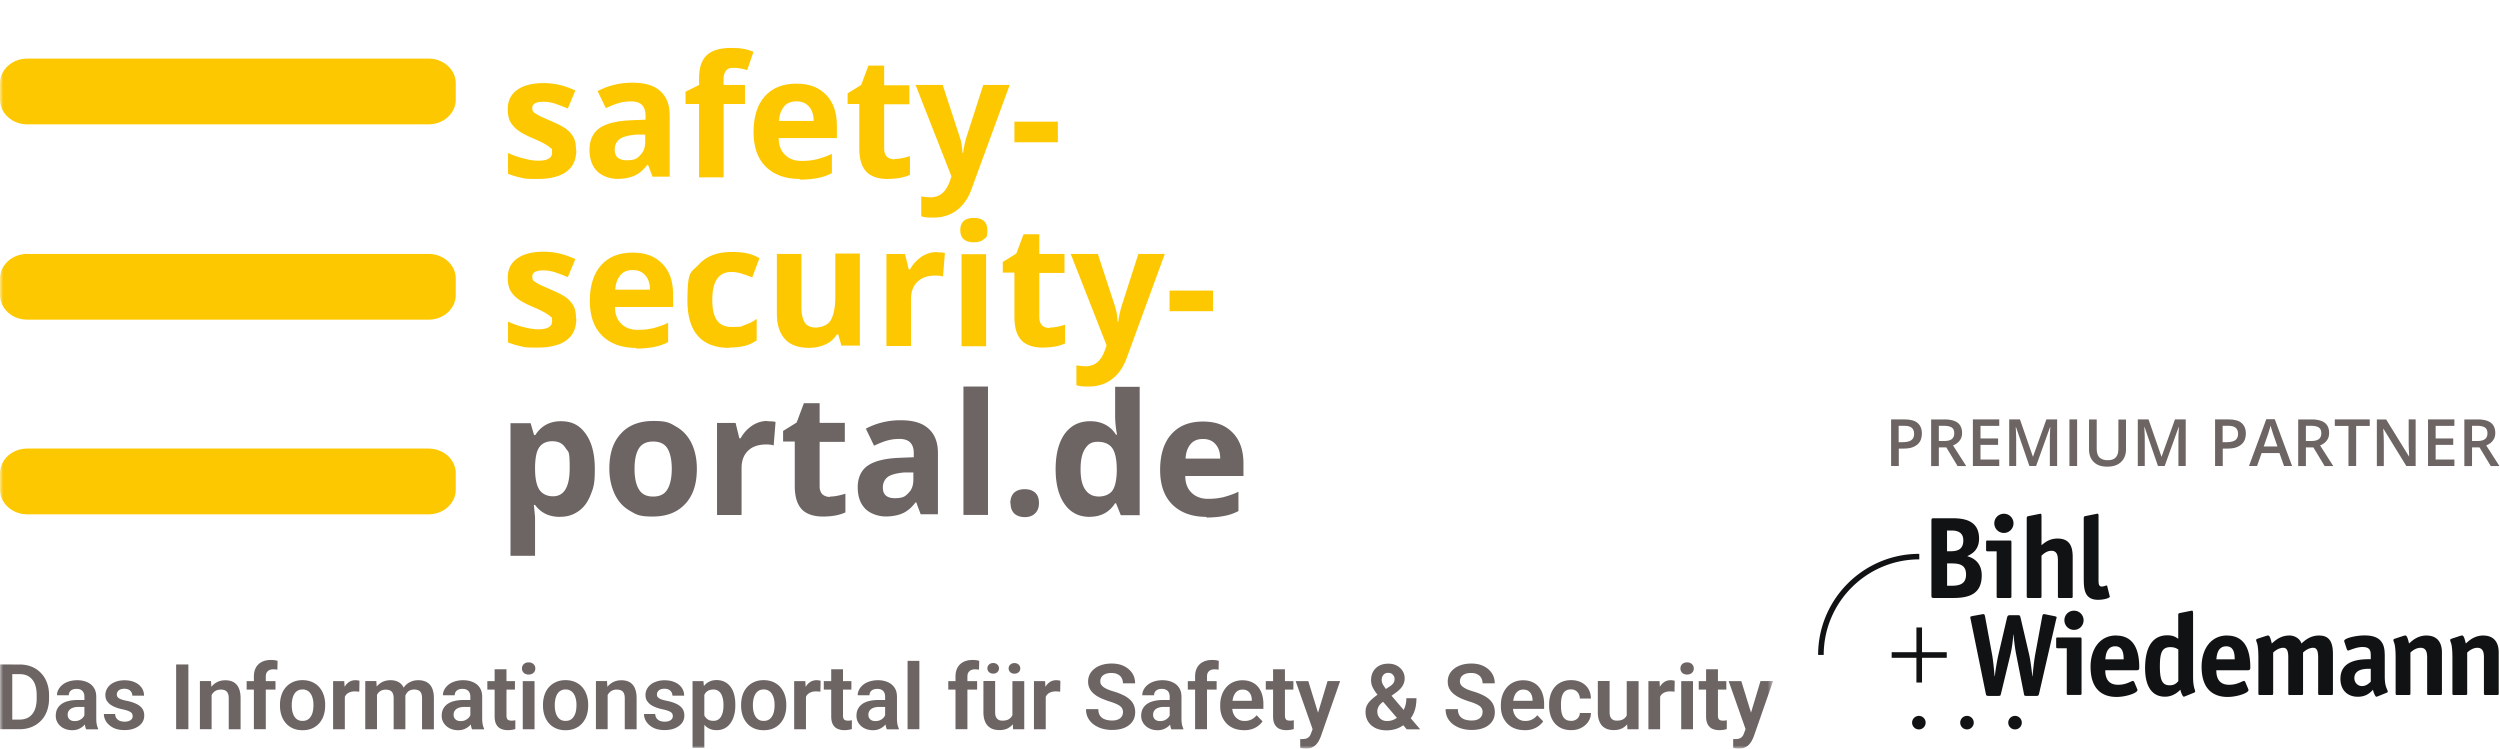 <svg xmlns="http://www.w3.org/2000/svg" width="384" height="115" fill="none"><g clip-path="url(#a)"><path fill="#111213" d="M324.075 91.65c0-.05-.02-.05-.04-.14l-.36-1.47c-.02-.07-.07-.11-.14-.11-.11 0-.34.16-.7.16-.5 0-.5-.5-.5-1.07v-9.74c0-.3-.04-.38-.18-.38-.04 0-.2.05-.25.05l-1.5.3c-.21.05-.34.05-.34.32v9.11c0 1.64 0 3.45 2.2 3.45.86 0 1.8-.25 1.8-.5m-18.76-6.95h1.38v6.92c0 .2.04.25.25.25h1.77c.21 0 .25-.05.25-.25v-8.33c0-.2-.04-.25-.25-.25h-3.39c-.21 0-.25.05-.25.25v1.16c0 .2.04.25.25.25m-.92 3.7c0-2.06-1.39-2.72-2.23-2.95.68-.34 1.82-.91 1.82-2.7 0-2.88-2.43-3.13-4.16-3.13h-2.79c-.3 0-.37.05-.37.38v11.49c0 .3.07.38.37.38h2.93c2.3 0 4.43-.48 4.43-3.47Zm-5.33-6.89h.75c.98 0 1.75.38 1.75 1.5 0 1.41-.89 1.68-1.95 1.68h-.55v-3.18Zm.65 8.48h-.64v-3.43h.68c1.2 0 2.23.2 2.23 1.7s-1.04 1.73-2.27 1.73Zm11.84 1.88h1.77c.21 0 .25-.05.25-.25v-6.25c.23-.21.77-.75 1.52-.75.91 0 1 .82 1 1.5v5.5c0 .2.04.25.25.25h1.77c.21 0 .25-.05.25-.25v-6.06c0-1.55-.43-2.82-2.32-2.82-1.27 0-1.98.63-2.47 1.02v-4.45c0-.3-.04-.38-.18-.38-.04 0-.2.05-.25.05l-1.5.3c-.21.05-.34.05-.34.32v12.01c0 .2.04.25.25.25m-3.75-9.98c.8 0 1.47-.66 1.47-1.48s-.66-1.47-1.47-1.47c-.81 0-1.48.64-1.48 1.47s.66 1.48 1.48 1.48Zm8.1 12.96c0-.11-.2-.14-.34-.18l-1.34-.27a.963.963 0 0 0-.27-.04c-.09 0-.2 0-.27.36l-1.07 5.79c-.18.98-.34 2.47-.41 3.38h-.04c-.11-1.02-.29-2.47-.5-3.38l-1.27-5.45c-.09-.38-.11-.54-.39-.54h-1.22c-.43 0-.45.16-.54.54l-1.27 5.45c-.21.91-.46 2.36-.57 3.38h-.04c-.07-.91-.21-2.39-.39-3.38l-1.07-5.79c-.07-.36-.18-.36-.27-.36-.11 0-.2.02-.27.04l-1.39.25c-.14.04-.34.07-.34.18 0 .11.05.27.07.39l2.32 11.38c.05.25.12.32.39.32h1.54c.32 0 .32-.05.39-.32l1.45-6c.2-.82.36-1.89.45-3.09h.04c.09 1.18.25 2.29.41 3.09l1.18 6c.05.27.07.32.39.32h1.54c.27 0 .32-.07.39-.32l2.61-11.36c.04-.13.09-.3.09-.39m3.57 3.09h-3.39c-.21 0-.25.05-.25.25v1.16c0 .2.04.25.25.25h1.38v6.92c0 .2.04.25.25.25h1.77c.21 0 .25-.05.25-.25v-8.33c0-.2-.04-.25-.25-.25m22.6-.3c-2.39 0-3.91 1.97-3.91 4.81 0 3.29 1.64 4.63 4 4.63 1.41 0 3.2-.59 3.2-1.05 0-.07-.02-.14-.05-.2l-.45-1.07c-.04-.07-.11-.14-.2-.14-.25 0-.98.59-2.27.59-1.68 0-1.97-1.23-1.97-2.23h4.81c.34 0 .41-.11.41-.45 0-2.16-.54-4.88-3.57-4.88m-1.64 3.65c.05-.5.13-2 1.52-2 1.23 0 1.29 1.27 1.29 2h-2.81Zm-3.59-7.1c0-.3-.04-.38-.18-.38-.04 0-.2.05-.25.05l-1.5.3c-.21.05-.34.05-.34.32v3.66c-.29-.2-.7-.54-1.66-.54-2.22 0-3.43 1.7-3.43 5.07 0 2.72 1.02 4.36 3.06 4.36 1.29 0 2.07-.8 2.36-1.07.09.45.36 1.07.52 1.07.07 0 .16-.05.23-.07l1.36-.55c.09-.04.16-.09.16-.16 0-.36-.32-.59-.32-2.32v-9.76l-.01.02Zm-2.27 10.46c-.21.23-.52.63-1.32.63-1.16 0-1.5-.86-1.5-2.88s.27-2.98 1.61-2.98c.75 0 1.05.27 1.22.36v4.88l-.01-.01Zm21.69-7.02c-1.47 0-2.23.77-2.77 1.23-.21-.75-1.05-1.23-1.82-1.23-1.41 0-2.2.77-2.73 1.23-.2-.84-.34-1.23-.57-1.23-.07 0-.16.02-.27.05l-1.36.45c-.13.04-.2.11-.2.2 0 .41.34.27.34 2.79v5.4c0 .2.04.25.25.25h1.77c.21 0 .25-.05.25-.25v-6.27c.23-.21.82-.73 1.57-.73.68 0 .75.82.75 1.5v5.5c0 .2.04.25.25.25h1.77c.21 0 .25-.05.25-.25v-6.27c.23-.21.82-.73 1.57-.73.68 0 .75.82.75 1.5v5.5c0 .2.04.25.25.25h1.77c.21 0 .25-.05.25-.25v-6.06c0-1.55-.39-2.82-2.07-2.82m10.02 2.86c0-1.86-.84-2.88-3.07-2.88-1.38 0-3.15.43-3.15.84 0 .07.02.14.05.21l.36 1.09c.02.07.09.18.18.18.23 0 1.22-.54 2.22-.54 1.13 0 1.27.52 1.27 1.32v.55c-1.41 0-4.66 0-4.66 3.02 0 1.68 1.04 2.75 2.68 2.75 1.34 0 1.97-.71 2.32-1.07.09.45.36 1.07.52 1.07.07 0 .16-.05.23-.07l1.36-.55c.09-.04.16-.09.16-.16 0-.36-.46-.59-.46-2.32v-3.45l-.01.01Zm-2.14 4.22c-.21.21-.68.68-1.34.68s-1.18-.52-1.18-1.22c0-1.57 2.07-1.43 2.52-1.43v1.97Zm8.61-7.09c-1.41 0-2.22.77-2.73 1.23-.2-.84-.34-1.23-.57-1.23-.07 0-.16.02-.27.05l-1.36.45c-.13.04-.2.11-.2.2 0 .41.34.27.34 2.79v5.4c0 .2.04.25.25.25h1.77c.21 0 .25-.05.25-.25v-6.27c.23-.21.82-.73 1.57-.73.91 0 1 .82 1 1.5v5.5c0 .2.04.25.25.25h1.77c.21 0 .25-.05.25-.25v-6.27c0-2.16-1.34-2.61-2.32-2.61m-47.74-.01c-2.39 0-3.91 1.97-3.91 4.81 0 3.29 1.64 4.63 4 4.63 1.41 0 3.2-.59 3.2-1.05 0-.07-.02-.14-.05-.2l-.45-1.07c-.04-.07-.11-.14-.2-.14-.25 0-.98.59-2.27.59-1.68 0-1.97-1.23-1.97-2.23h4.81c.34 0 .41-.11.41-.45 0-2.16-.54-4.88-3.57-4.88m-1.64 3.65c.05-.5.13-2 1.52-2 1.23 0 1.29 1.27 1.29 2h-2.81Zm-4.81-7.47c-.82 0-1.48.64-1.48 1.47s.66 1.48 1.48 1.48 1.47-.66 1.47-1.48-.66-1.47-1.47-1.47Zm62.91 3.81c-1.41 0-2.22.77-2.73 1.23-.2-.84-.34-1.23-.57-1.23-.07 0-.16.02-.27.05l-1.36.45c-.13.04-.2.11-.2.2 0 .41.34.27.34 2.79v5.4c0 .2.04.25.25.25h1.77c.21 0 .25-.05.25-.25v-6.27c.23-.21.82-.73 1.57-.73.91 0 1 .82 1 1.5v5.5c0 .2.04.25.25.25h1.77c.21 0 .25-.05.25-.25v-6.27c0-2.16-1.34-2.61-2.32-2.61m-86.26-1.24h-.86v3.8h-3.8v.86h3.8v3.8h.86v-3.8h3.8v-.86h-3.8v-3.8Zm-.43-11.31c-8.57 0-15.53 6.97-15.53 15.53h.86c0-8.09 6.59-14.68 14.68-14.68v-.86l-.01.01Zm0 24.89a1.04 1.04 0 1 0-.002 2.078 1.04 1.04 0 0 0 .002-2.078Zm7.39 0a1.04 1.04 0 1 0-.002 2.078 1.04 1.04 0 0 0 .002-2.078Zm7.38 0a1.04 1.04 0 1 0-.002 2.078 1.04 1.04 0 0 0 .002-2.078Z"/><path fill="#6D6464" d="M292.545 64.42c.92 0 1.6.19 2.02.57.42.38.64.91.64 1.59 0 .31-.05.6-.14.88-.09.28-.25.53-.47.74-.22.21-.51.38-.86.51s-.8.19-1.32.19h-.76v2.68h-1.18v-7.16h2.08-.01Zm-.08.98h-.83v2.52h.64c.37 0 .68-.04.94-.13.26-.09.45-.22.59-.41.14-.19.2-.44.2-.75 0-.41-.12-.72-.37-.93-.25-.21-.64-.3-1.17-.3ZM298.645 64.42c.62 0 1.13.08 1.53.23.4.15.7.38.9.69.2.31.3.7.3 1.17 0 .35-.07.65-.2.9s-.3.45-.51.62c-.21.17-.44.29-.68.39l2.03 3.17h-1.33l-1.73-2.87h-1.15v2.87h-1.18v-7.16h2.01l.01-.01Zm-.08.98h-.76v2.34h.81c.55 0 .94-.1 1.19-.3.25-.2.37-.5.37-.9 0-.41-.13-.71-.39-.88-.26-.17-.67-.26-1.22-.26ZM307.085 71.58h-4.05v-7.16h4.05v.99h-2.88v1.94h2.7v.98h-2.7v2.25h2.88v1ZM311.715 71.58l-2.06-5.98h-.04c0 .13.02.32.03.55l.03.74c.01.26.01.52.01.76v3.93h-1.07v-7.16h1.65l1.98 5.71h.03l2.05-5.71h1.65v7.16h-1.12v-3.99c0-.22 0-.46.01-.71l.03-.72c.01-.22.02-.41.03-.55h-.04l-2.14 5.97h-1.04.01ZM317.865 71.58v-7.16h1.18v7.16h-1.18ZM326.555 64.42v4.63c0 .5-.11.95-.32 1.34-.21.39-.53.71-.95.94-.42.23-.96.35-1.6.35-.92 0-1.61-.24-2.09-.72-.48-.48-.72-1.12-.72-1.92v-4.61h1.18v4.51c0 .6.14 1.04.42 1.32.28.28.7.43 1.26.43.39 0 .7-.07.94-.2s.42-.33.54-.6c.12-.27.17-.58.17-.95v-4.5h1.17v-.02ZM331.465 71.58l-2.06-5.98h-.04c0 .13.02.32.03.55l.03.74c.01.26.01.52.01.76v3.93h-1.07v-7.16h1.65l1.98 5.71h.03l2.05-5.71h1.65v7.16h-1.12v-3.99c0-.22 0-.46.01-.71l.03-.72c.01-.22.02-.41.03-.55h-.04l-2.14 5.97h-1.04.01ZM342.305 64.42c.92 0 1.6.19 2.02.57.42.38.64.91.64 1.59 0 .31-.05.6-.14.88-.09.28-.25.53-.47.74-.22.21-.51.38-.86.51s-.8.19-1.32.19h-.76v2.68h-1.18v-7.16h2.08-.01Zm-.08.98h-.83v2.52h.64c.37 0 .68-.04.94-.13.26-.09.45-.22.59-.41.14-.19.2-.44.2-.75 0-.41-.12-.72-.37-.93-.25-.21-.64-.3-1.17-.3ZM350.825 71.58l-.7-1.99h-2.74l-.7 1.99h-1.24l2.66-7.19h1.3l2.66 7.19h-1.25.01Zm-1.01-3-.68-1.96c-.03-.08-.06-.2-.11-.36-.05-.16-.1-.31-.15-.47-.05-.16-.09-.3-.12-.41-.03.13-.07.28-.12.45-.05.17-.09.32-.14.46-.05.14-.08.25-.1.33l-.69 1.96h2.11ZM355.025 64.42c.62 0 1.13.08 1.53.23.4.15.7.38.9.69.2.31.3.7.3 1.17 0 .35-.07.65-.2.9s-.3.45-.51.62c-.21.17-.44.29-.68.39l2.03 3.17h-1.33l-1.73-2.87h-1.15v2.87h-1.18v-7.16h2.01l.01-.01Zm-.08.98h-.76v2.34h.81c.55 0 .94-.1 1.19-.3.25-.2.37-.5.37-.9 0-.41-.13-.71-.39-.88-.26-.17-.67-.26-1.22-.26ZM361.905 71.58h-1.18v-6.16h-2.1v-1h5.37v1h-2.09v6.16ZM371.054 71.58h-1.44l-3.51-5.71h-.04c.01.19.03.4.04.61l.03.67c.01.23.02.46.02.7v3.74h-1.07v-7.16h1.43l3.5 5.67h.03c0-.17-.01-.36-.02-.57l-.03-.67c-.01-.23-.01-.45-.02-.67v-3.77h1.07v7.16h.01ZM376.995 71.58h-4.05v-7.16h4.05v.99h-2.88v1.94h2.7v.98h-2.7v2.25h2.88v1ZM380.545 64.42c.62 0 1.13.08 1.53.23.4.15.7.38.9.69.2.31.3.7.3 1.17 0 .35-.07.65-.2.9s-.3.45-.51.62c-.21.17-.44.29-.68.39l2.03 3.17h-1.33l-1.73-2.87h-1.15v2.87h-1.18v-7.16h2.01l.01-.01Zm-.08.98h-.76v2.34h.81c.55 0 .94-.1 1.19-.3.25-.2.37-.5.37-.9 0-.41-.13-.71-.39-.88-.26-.17-.67-.26-1.22-.26Z"/><mask id="b" width="273" height="115" x="0" y="0" maskUnits="userSpaceOnUse" style="mask-type:luminance"><path fill="#fff" d="M272.355 0H.005v115h272.35V0Z"/></mask><g mask="url(#b)"><path fill="#FDC800" fill-rule="evenodd" d="M4.175 68.9h61.66c2.31 0 4.17 1.71 4.17 3.78v2.54c0 2.07-1.86 3.78-4.17 3.78H4.175c-2.31 0-4.17-1.71-4.17-3.78v-2.54c0-2.07 1.86-3.78 4.17-3.78ZM4.175 9h61.66c2.31 0 4.17 1.71 4.17 3.78v2.54c0 2.07-1.86 3.78-4.17 3.78H4.175c-2.31 0-4.17-1.71-4.17-3.78v-2.54c0-2.07 1.86-3.78 4.17-3.78ZM4.175 39h61.66c2.31 0 4.17 1.71 4.17 3.78v2.54c0 2.07-1.86 3.78-4.17 3.78H4.175c-2.31 0-4.17-1.71-4.17-3.78v-2.54c0-2.07 1.86-3.78 4.17-3.78Z" clip-rule="evenodd"/><path fill="#FDC800" d="M88.525 48.94c0 1.43-.48 2.57-1.5 3.31-.97.74-2.47 1.14-4.45 1.14s-1.89-.05-2.56-.2c-.73-.15-1.35-.35-1.98-.59v-3.21c.73.35 1.5.64 2.37.84.87.25 1.64.35 2.32.35 1.35 0 2.08-.4 2.08-1.24s-.1-.54-.29-.74c-.19-.2-.48-.4-.92-.64-.44-.25-1.06-.54-1.79-.84-1.06-.44-1.84-.89-2.37-1.29-.48-.4-.87-.84-1.11-1.33-.24-.49-.34-1.14-.34-1.88 0-1.24.48-2.22 1.45-2.92.97-.69 2.32-1.04 4.06-1.04 1.74 0 3.29.4 4.88 1.14l-1.16 2.77c-.68-.3-1.35-.54-1.93-.74-.58-.2-1.21-.3-1.84-.3-1.11 0-1.69.3-1.69.94 0 .64.19.64.53.89s1.16.64 2.37 1.14c1.06.44 1.89.89 2.37 1.24.48.4.87.84 1.11 1.33.24.49.34 1.09.34 1.83l.05.05v-.01ZM97.704 53.44c-2.22 0-3.96-.64-5.22-1.88-1.26-1.24-1.89-3.02-1.89-5.34s.58-4.2 1.74-5.49c1.16-1.29 2.76-1.93 4.83-1.93 2.07 0 3.481.59 4.591 1.73 1.11 1.14 1.64 2.72 1.64 4.75v1.88h-8.94c0 1.09.34 1.98.97 2.57.58.59 1.45.94 2.51.94 1.06 0 1.64-.1 2.37-.25.73-.2 1.5-.44 2.32-.84v2.97c-.68.35-1.35.59-2.13.74-.77.15-1.69.25-2.76.25l-.05-.1h.02Zm-.53-11.96c-.82 0-1.45.25-1.89.79-.44.54-.73 1.24-.77 2.22h5.32c0-.94-.24-1.68-.73-2.22-.48-.54-1.11-.79-1.89-.79h-.05.01ZM112.065 53.44c-4.3 0-6.48-2.42-6.48-7.27s.58-4.25 1.74-5.54c1.16-1.29 2.85-1.93 5.03-1.93s3.05.3 4.3.94l-1.11 2.97c-.58-.25-1.16-.44-1.64-.59-.53-.15-1.01-.25-1.55-.25-1.98 0-2.95 1.43-2.95 4.3s.97 4.15 2.95 4.15c1.98 0 1.4-.1 2.03-.3.63-.2 1.26-.49 1.84-.94v3.31c-.63.4-1.21.69-1.84.84-.63.15-1.4.25-2.37.25l.05.05v.01ZM129.275 53.19l-.53-1.83h-.19c-.39.64-.97 1.19-1.74 1.53-.72.35-1.6.54-2.56.54-1.64 0-2.85-.44-3.67-1.33-.82-.89-1.26-2.17-1.26-3.86V39h3.77v8.25c0 1.04.19 1.78.53 2.32.34.49.92.74 1.69.74.77 0 1.84-.35 2.27-1.09.44-.74.72-1.93.72-3.61v-6.67h3.77v14.14h-2.9l.1.1v.01ZM143.875 38.76c.53 0 .92 0 1.26.1l-.29 3.61c-.29-.1-.68-.15-1.11-.15-1.21 0-2.13.3-2.8.94-.67.64-1.01 1.53-1.01 2.67v7.22h-3.77V39.01h2.85l.58 2.37h.19c.43-.79 1.01-1.43 1.74-1.93.73-.49 1.55-.74 2.37-.74v.05h-.01ZM147.495 35.35c0-1.24.68-1.88 2.08-1.88s2.08.64 2.08 1.88c0 1.24-.19 1.09-.53 1.38-.34.35-.87.49-1.55.49-1.35 0-2.08-.64-2.08-1.88v.01Zm3.97 17.84h-3.77V39.05h3.77v14.14ZM161.225 50.32c.68 0 1.45-.15 2.37-.44v2.87c-.92.44-2.08.64-3.48.64s-2.61-.4-3.29-1.19c-.68-.79-1.01-1.93-1.01-3.51v-6.82h-1.79v-1.63l2.08-1.29 1.11-2.97h2.42V39h3.87v2.92h-3.87v6.82c0 .54.14.94.43 1.24.29.3.68.4 1.21.4l-.05-.05v-.01ZM164.465 39h4.16l2.61 7.96c.24.69.39 1.53.43 2.47h.1c.1-.89.29-1.68.53-2.47l2.56-7.96h4.06l-5.85 15.97c-.53 1.48-1.31 2.57-2.32 3.31-1.01.74-2.17 1.09-3.48 1.09s-1.31-.05-1.93-.2v-3.06c.44.1.97.15 1.5.15s1.26-.2 1.74-.64c.48-.4.87-1.04 1.16-1.88l.24-.69-5.51-14.04V39ZM179.645 47.8v-3.16h6.67v3.16h-6.67ZM88.525 23.04c0 1.43-.48 2.57-1.5 3.31-.97.74-2.47 1.14-4.45 1.14s-1.89-.05-2.56-.2c-.73-.15-1.35-.35-1.98-.59v-3.21c.73.35 1.5.64 2.37.84.87.25 1.64.35 2.32.35 1.35 0 2.08-.4 2.08-1.24s-.1-.54-.29-.74c-.19-.2-.48-.4-.92-.64-.44-.25-1.06-.54-1.79-.84-1.06-.44-1.84-.89-2.37-1.29-.48-.4-.87-.84-1.11-1.33-.24-.49-.34-1.14-.34-1.88 0-1.24.48-2.22 1.45-2.92.97-.69 2.32-1.04 4.06-1.04 1.74 0 3.29.4 4.88 1.14l-1.16 2.77c-.68-.3-1.35-.54-1.93-.74-.58-.2-1.21-.3-1.84-.3-1.11 0-1.69.3-1.69.94 0 .64.19.64.53.89s1.16.64 2.37 1.14c1.06.44 1.89.89 2.37 1.24.48.4.87.84 1.11 1.33.24.49.34 1.09.34 1.83l.05.05v-.01ZM100.265 27.24l-.73-1.93h-.1c-.63.84-1.31 1.38-1.98 1.68-.68.3-1.55.49-2.61.49-1.06 0-2.37-.4-3.14-1.19-.77-.79-1.16-1.88-1.16-3.31 0-1.43.53-2.62 1.55-3.31s2.56-1.09 4.64-1.19l2.42-.1v-.64c0-1.43-.73-2.17-2.18-2.17-1.45 0-2.42.35-3.92 1.04l-1.26-2.62c1.6-.84 3.38-1.29 5.32-1.29 1.94 0 3.29.4 4.25 1.24.97.84 1.5 2.08 1.5 3.76v9.44h-2.66l.05.1h.01Zm-1.11-6.57h-1.45c-1.11.1-1.93.3-2.47.64-.53.4-.82.94-.82 1.68 0 1.09.63 1.63 1.84 1.63s1.6-.25 2.08-.79c.53-.49.77-1.19.77-2.08v-1.19l.05.1v.01ZM114.435 15.97h-3.29v11.27h-3.77V15.97h-2.08v-1.88l2.08-1.04v-1.04c0-1.63.39-2.77 1.16-3.51.77-.74 2.03-1.14 3.72-1.14 1.69 0 2.47.2 3.48.59l-.97 2.82c-.77-.25-1.45-.35-2.13-.35-.68 0-.92.15-1.16.49-.24.35-.34.74-.34 1.24v.89h3.29v2.92l.01.01ZM122.845 27.49c-2.22 0-3.96-.64-5.22-1.88-1.26-1.24-1.88-3.02-1.88-5.34s.58-4.2 1.74-5.49c1.16-1.29 2.76-1.93 4.83-1.93 2.07 0 3.48.59 4.59 1.73 1.11 1.14 1.64 2.72 1.64 4.75v1.88h-8.94c0 1.09.34 1.98.97 2.57.58.59 1.45.94 2.51.94 1.06 0 1.64-.1 2.37-.25.73-.2 1.5-.44 2.32-.84v2.97c-.68.35-1.35.59-2.13.74-.77.15-1.69.25-2.75.25l-.05-.1Zm-.53-11.92c-.82 0-1.45.25-1.89.79-.43.54-.72 1.24-.77 2.22h5.32c0-.94-.24-1.68-.72-2.22-.48-.54-1.11-.79-1.88-.79H122.315ZM137.395 24.42c.68 0 1.45-.15 2.37-.44v2.87c-.92.44-2.08.64-3.48.64s-2.61-.4-3.29-1.19c-.68-.79-1.01-1.93-1.01-3.51v-6.82h-1.79v-1.63l2.08-1.29 1.11-2.97h2.42v3.02h3.87v2.92h-3.87v6.82c0 .54.14.94.43 1.24.29.25.68.4 1.21.4l-.05-.05v-.01ZM140.635 13.05h4.16l2.61 7.96c.24.69.39 1.53.43 2.47h.1c.1-.89.29-1.68.53-2.47l2.56-7.96h4.06l-5.85 15.97c-.53 1.48-1.31 2.57-2.32 3.31-1.01.74-2.18 1.09-3.48 1.09-1.3 0-1.31-.05-1.93-.2v-3.06c.43.1.97.15 1.5.15s1.26-.2 1.74-.64c.48-.4.87-1.04 1.16-1.88l.24-.69-5.51-14.04v-.01ZM155.815 21.85v-3.16h6.67v3.16h-6.67Z"/><path fill="#6D6464" d="M86.004 79.39c-1.64 0-2.9-.59-3.82-1.83h-.19c.14 1.19.19 1.88.19 2.08v5.73h-3.77V65h3.09l.53 1.83h.19c.87-1.38 2.18-2.13 3.92-2.13 1.74 0 2.9.64 3.82 1.93.92 1.29 1.4 3.06 1.4 5.39 0 2.33-.19 2.82-.63 3.95-.44 1.14-1.06 1.98-1.84 2.52-.82.59-1.74.89-2.8.89h-.1l.01.01Zm-1.11-11.62c-.92 0-1.6.3-2.03.89-.44.59-.63 1.53-.68 2.92v.4c0 1.53.24 2.62.68 3.26.44.64 1.16.99 2.08.99 1.69 0 2.56-1.43 2.56-4.3s-.19-2.42-.63-3.11-1.06-1.04-1.98-1.04v-.01ZM107.035 72.02c0 2.32-.58 4.1-1.79 5.39s-2.85 1.93-4.98 1.93c-2.13 0-2.51-.3-3.53-.89-1.02-.59-1.79-1.43-2.32-2.57-.53-1.14-.82-2.42-.82-3.9 0-2.32.58-4.1 1.79-5.39 1.16-1.29 2.85-1.93 4.98-1.93 2.13 0 2.51.3 3.53.89 1.01.59 1.79 1.43 2.32 2.52.53 1.09.82 2.42.82 3.9v.05Zm-9.57 0c0 1.38.24 2.47.68 3.16.44.74 1.16 1.09 2.18 1.09 1.02 0 1.74-.35 2.18-1.09.43-.69.68-1.78.68-3.16 0-1.38-.24-2.47-.68-3.16-.43-.69-1.16-1.04-2.18-1.04-1.02 0-1.74.35-2.18 1.04-.44.69-.68 1.73-.68 3.16ZM117.865 64.71c.53 0 .92 0 1.26.1l-.29 3.61c-.29-.1-.68-.15-1.11-.15-1.21 0-2.13.3-2.8.94-.68.64-1.02 1.53-1.02 2.67v7.22h-3.77V64.96h2.85l.58 2.37h.19c.43-.79 1.01-1.43 1.74-1.93s1.55-.74 2.37-.74v.05ZM127.485 76.27c.68 0 1.45-.15 2.37-.44v2.87c-.92.44-2.08.64-3.48.64s-2.61-.4-3.29-1.19c-.68-.79-1.01-1.93-1.01-3.51v-6.82h-1.79v-1.63l2.08-1.29 1.11-2.97h2.42v3.02h3.87v2.92h-3.87v6.82c0 .54.14.94.43 1.24.29.25.68.4 1.21.4l-.05-.05v-.01ZM141.455 79.09l-.72-1.93h-.1c-.63.84-1.31 1.38-1.98 1.68-.68.3-1.55.49-2.61.49-1.06 0-2.37-.4-3.14-1.19-.77-.79-1.16-1.88-1.16-3.31 0-1.43.53-2.62 1.55-3.31 1.01-.69 2.56-1.09 4.64-1.19l2.42-.1v-.64c0-1.43-.72-2.17-2.18-2.17-1.46 0-2.42.35-3.92 1.04l-1.26-2.62c1.6-.84 3.38-1.29 5.32-1.29 1.94 0 3.29.4 4.25 1.24.97.84 1.5 2.08 1.5 3.76v9.44h-2.66l.05.1Zm-1.11-6.52h-1.45c-1.11.1-1.93.3-2.47.64-.53.4-.82.94-.82 1.68 0 1.09.63 1.63 1.84 1.63s1.6-.25 2.08-.79c.53-.49.77-1.19.77-2.08v-1.19l.05.1v.01ZM151.755 79.09h-3.77V59.37h3.77v19.72ZM155.185 77.31c0-.69.19-1.24.58-1.63.39-.35.92-.54 1.64-.54.72 0 1.21.2 1.6.54.39.35.58.89.58 1.58 0 .69-.19 1.19-.58 1.58-.39.4-.92.59-1.6.59s-1.21-.2-1.6-.54c-.39-.4-.58-.89-.58-1.58h-.05.01ZM167.365 79.39c-1.64 0-2.9-.64-3.82-1.93-.92-1.29-1.4-3.06-1.4-5.39 0-2.33.48-4.15 1.4-5.44.97-1.29 2.22-1.93 3.92-1.93 1.7 0 3.09.69 3.96 2.08h.15c-.19-1.04-.29-1.98-.29-2.82v-4.55h3.77v19.72h-2.9l-.73-1.83h-.15c-.87 1.38-2.18 2.08-3.92 2.08l.01.01Zm1.31-3.12c.97 0 1.69-.3 2.13-.84.44-.54.68-1.53.73-2.92v-.4c0-1.53-.24-2.62-.68-3.26-.44-.64-1.21-.99-2.22-.99-1.01 0-1.5.35-1.98 1.09-.48.74-.68 1.78-.68 3.16 0 1.38.24 2.42.73 3.11.48.69 1.16 1.04 2.03 1.04h-.05l-.01.01ZM185.305 79.39c-2.22 0-3.96-.64-5.22-1.88-1.26-1.24-1.89-3.02-1.89-5.34s.58-4.2 1.74-5.49c1.16-1.29 2.76-1.93 4.83-1.93 2.07 0 3.48.59 4.59 1.73 1.11 1.14 1.64 2.72 1.64 4.75v1.88h-8.94c0 1.09.34 1.98.97 2.57.58.59 1.45.94 2.51.94 1.06 0 1.64-.1 2.37-.25.72-.2 1.5-.44 2.32-.84v2.97c-.68.35-1.35.59-2.13.74-.77.15-1.69.25-2.76.25l-.05-.1h.02Zm-.54-11.96c-.82 0-1.45.25-1.89.79-.43.49-.73 1.24-.77 2.22h5.32c0-.94-.24-1.68-.73-2.22-.48-.54-1.11-.79-1.89-.79h-.05.01ZM2.975 112.01H.835v-1.48h2.15c.58 0 1.06-.13 1.46-.38.39-.26.69-.63.89-1.11.2-.49.3-1.07.3-1.75v-.51c0-.52-.06-.99-.17-1.39-.11-.4-.28-.74-.51-1.01-.22-.27-.49-.48-.81-.62-.32-.14-.69-.21-1.11-.21H.795v-1.48h2.23c.67 0 1.27.11 1.82.33.55.22 1.03.54 1.43.96.41.42.72.91.93 1.49.22.58.33 1.23.33 1.94v.5c0 .71-.11 1.36-.33 1.94-.21.58-.52 1.08-.93 1.49-.4.41-.88.73-1.44.96-.56.22-1.17.33-1.85.33h-.01Zm-1.09-9.95v9.95H.005v-9.95h1.88ZM12.965 110.44v-3.41c0-.25-.04-.47-.13-.65a.954.954 0 0 0-.4-.42c-.18-.1-.4-.15-.68-.15-.24 0-.45.04-.64.12a.94.94 0 0 0-.41.35c-.1.15-.14.32-.14.51h-1.81c0-.31.07-.59.22-.87s.35-.52.62-.74c.27-.22.6-.39.98-.51s.81-.19 1.29-.19c.56 0 1.06.1 1.5.29.44.19.79.47 1.04.85.26.38.38.86.38 1.43v3.23c0 .37.02.69.07.95s.12.49.22.68v.12h-1.84c-.09-.19-.15-.42-.2-.71a5.07 5.07 0 0 1-.07-.86v-.02Zm.25-2.93v1.07h-1.13c-.28 0-.53.03-.75.09-.21.06-.39.14-.53.25-.14.11-.24.23-.31.38s-.1.31-.1.5.04.35.12.49c.09.15.21.26.37.35.16.08.36.12.57.12.32 0 .6-.06.83-.19.24-.13.42-.29.55-.48.13-.19.2-.37.21-.53l.52.78c-.06.19-.16.39-.29.6-.13.21-.29.4-.49.59-.2.18-.44.33-.72.45-.28.12-.61.18-.98.18-.48 0-.91-.1-1.29-.29a2.23 2.23 0 0 1-.9-.79c-.22-.34-.33-.71-.33-1.13 0-.39.07-.74.22-1.04.15-.3.36-.55.65-.76.29-.21.64-.37 1.07-.47.43-.11.92-.16 1.47-.16h1.22l.02-.01ZM20.375 109.99c0-.15-.04-.29-.12-.42-.08-.12-.24-.23-.46-.33-.22-.1-.55-.2-.98-.29-.38-.08-.74-.18-1.06-.31-.32-.12-.6-.27-.83-.44-.23-.18-.41-.39-.55-.62-.13-.24-.19-.52-.19-.83 0-.31.07-.59.2-.86s.32-.51.57-.72c.25-.21.56-.37.92-.49s.77-.19 1.22-.19c.63 0 1.17.1 1.62.31.46.2.8.49 1.05.85.24.35.36.76.36 1.2h-1.8c0-.2-.05-.37-.14-.53a.92.92 0 0 0-.4-.38c-.18-.1-.41-.15-.69-.15-.25 0-.46.04-.64.12a.87.87 0 0 0-.38.32c-.09.13-.13.28-.13.44 0 .12.02.23.07.32s.13.18.24.25c.11.08.26.15.44.21.19.06.43.13.7.18.55.11 1.03.25 1.44.44.41.18.74.41.97.71.23.3.35.67.35 1.13 0 .33-.07.63-.21.9-.14.27-.35.5-.62.7-.27.2-.59.36-.96.47-.37.11-.8.16-1.26.16-.68 0-1.25-.12-1.72-.36-.47-.25-.82-.56-1.07-.93-.24-.38-.36-.77-.36-1.18h1.73c.01.29.09.52.23.69.14.17.32.3.53.38.22.07.45.11.69.11.27 0 .5-.04.69-.11.19-.08.33-.18.42-.31.1-.13.14-.28.14-.45l-.01.01ZM28.935 102.06v9.95h-1.88v-9.95h1.88ZM32.505 106.19v5.82h-1.8v-7.4h1.7l.11 1.58h-.01Zm-.29 1.86h-.53c0-.54.08-1.03.22-1.46.14-.44.34-.81.59-1.13.26-.31.57-.56.92-.72.36-.17.75-.25 1.19-.25.36 0 .68.05.96.15.29.1.53.26.74.48.21.22.37.51.48.86.11.35.17.78.17 1.3v4.74h-1.82v-4.76c0-.34-.05-.6-.15-.8a.9.9 0 0 0-.42-.42 1.69 1.69 0 0 0-.68-.12c-.27 0-.52.06-.73.17-.21.11-.38.26-.52.46s-.24.42-.31.68c-.07.25-.11.53-.11.83v-.01ZM40.815 112.01h-1.82v-8.08c0-.56.11-1.02.32-1.4.21-.38.52-.67.92-.87.4-.2.86-.29 1.4-.29.18 0 .35.01.51.03.16.02.33.06.49.1l-.03 1.37c-.09-.02-.18-.04-.29-.05-.1 0-.21-.01-.33-.01-.25 0-.46.04-.63.13-.17.09-.31.21-.4.38-.09.16-.13.37-.13.61v8.08h-.01Zm1.5-7.39v1.3h-4.43v-1.3h4.43ZM43.005 108.39v-.14c0-.54.08-1.04.23-1.5.15-.46.38-.86.68-1.2.3-.34.66-.6 1.09-.79.43-.19.92-.29 1.46-.29.54 0 1.05.1 1.48.29.43.19.8.45 1.09.79.3.34.52.74.68 1.2.16.46.23.96.23 1.5v.14c0 .54-.08 1.04-.23 1.5-.15.46-.38.85-.68 1.2-.3.34-.66.6-1.09.79-.43.19-.92.28-1.47.28-.55 0-1.04-.09-1.47-.28-.43-.19-.8-.45-1.09-.79-.3-.34-.52-.74-.68-1.2-.15-.46-.23-.96-.23-1.5Zm1.81-.14v.14c0 .32.03.63.1.91.06.28.16.53.29.74.13.21.3.38.51.51.21.12.47.18.77.18.3 0 .54-.06.75-.18.21-.12.38-.29.51-.51.14-.21.24-.46.3-.74.06-.28.1-.59.1-.91v-.14c0-.32-.03-.62-.1-.9a2.27 2.27 0 0 0-.3-.75c-.13-.22-.31-.39-.52-.51-.21-.13-.46-.19-.76-.19s-.54.06-.75.19c-.21.12-.38.29-.51.51-.13.21-.23.46-.29.75-.06.28-.1.58-.1.9ZM52.965 106.13v5.89h-1.8v-7.4h1.71l.1 1.51h-.01Zm2.25-1.56-.03 1.68c-.1-.02-.21-.03-.34-.04-.12 0-.24-.01-.35-.01-.28 0-.52.04-.73.12-.21.07-.39.18-.53.32s-.24.31-.31.52c-.07.2-.11.43-.12.68l-.39-.05c0-.47.05-.9.14-1.31.09-.41.23-.75.42-1.05.18-.3.41-.53.68-.7.28-.17.6-.25.96-.25.1 0 .21.01.32.03.12.01.21.03.28.06ZM57.905 106.13v5.88h-1.8v-7.4h1.7l.1 1.52Zm-.27 1.92h-.55c0-.51.06-.99.18-1.42.13-.43.31-.81.56-1.13.25-.32.55-.57.91-.75.36-.18.79-.27 1.26-.27.33 0 .64.05.92.15.28.1.52.25.72.46.21.21.36.47.47.81.11.33.16.72.16 1.18v4.94h-1.8v-4.75c0-.35-.05-.62-.15-.81a.8.8 0 0 0-.42-.41c-.18-.08-.4-.12-.66-.12-.28 0-.53.06-.73.17-.2.11-.37.26-.5.46s-.22.42-.29.68c-.06.25-.09.53-.09.83l.01-.02Zm4.5-.34-.75.14c0-.46.07-.9.19-1.31.12-.41.3-.77.54-1.07.24-.31.54-.55.9-.72.36-.18.77-.27 1.24-.27.36 0 .69.05.98.16.3.1.55.26.76.49.21.22.37.5.48.85.11.35.17.78.17 1.29v4.75h-1.82v-4.76c0-.36-.05-.64-.15-.83a.818.818 0 0 0-.42-.4c-.18-.08-.4-.12-.64-.12s-.47.05-.66.14c-.18.09-.34.22-.46.38s-.22.36-.28.57c-.06.21-.09.45-.09.7l.01.01ZM72.245 110.44v-3.41c0-.25-.04-.47-.13-.65a.954.954 0 0 0-.4-.42c-.18-.1-.4-.15-.68-.15-.24 0-.45.04-.64.12a.94.94 0 0 0-.41.35c-.1.15-.14.32-.14.51h-1.81c0-.31.07-.59.22-.87s.35-.52.62-.74c.27-.22.6-.39.98-.51s.81-.19 1.29-.19c.56 0 1.06.1 1.5.29.44.19.79.47 1.04.85.26.38.38.86.38 1.43v3.23c0 .37.02.69.07.95s.12.49.22.68v.12h-1.84c-.09-.19-.15-.42-.2-.71a5.07 5.07 0 0 1-.07-.86v-.02Zm.25-2.93v1.07h-1.13c-.28 0-.53.03-.75.09-.21.06-.39.14-.53.25-.14.11-.24.23-.31.38s-.1.31-.1.5.04.35.12.49c.09.15.21.26.37.35.16.08.36.12.57.12.32 0 .6-.06.83-.19.24-.13.42-.29.55-.48.13-.19.2-.37.21-.53l.52.78c-.06.19-.16.39-.29.6-.13.21-.29.4-.49.59-.2.18-.44.33-.72.45-.28.12-.61.18-.98.18-.48 0-.91-.1-1.29-.29a2.23 2.23 0 0 1-.9-.79c-.22-.33-.33-.71-.33-1.13 0-.39.07-.74.22-1.04.15-.3.36-.55.65-.76.29-.21.64-.37 1.07-.47.43-.11.92-.16 1.47-.16h1.22l.02-.01ZM79.095 104.62v1.3h-4.24v-1.3h4.24Zm-3.11-1.82h1.81v7.08c0 .22.03.39.09.51s.15.2.27.24c.12.04.26.06.42.06.12 0 .23 0 .33-.02.1-.01.18-.03.25-.04v1.35c-.14.05-.31.09-.51.12-.19.03-.4.05-.64.05-.41 0-.76-.07-1.07-.21-.31-.14-.54-.37-.71-.68-.17-.31-.25-.73-.25-1.24v-7.23l.01.01ZM82.105 104.62v7.4h-1.81v-7.4h1.81Zm-1.93-1.94c0-.27.09-.49.27-.67.19-.18.44-.27.75-.27s.56.09.75.27c.19.18.28.4.28.67s-.09.49-.28.66c-.18.18-.43.27-.75.27s-.57-.09-.75-.27a.898.898 0 0 1-.27-.66ZM83.404 108.39v-.14c0-.54.08-1.04.23-1.5.15-.46.38-.86.68-1.2.3-.34.66-.6 1.09-.79.43-.19.92-.29 1.46-.29.54 0 1.05.1 1.48.29.43.19.8.45 1.09.79.3.34.52.74.68 1.2.15.46.23.96.23 1.5v.14c0 .54-.08 1.04-.23 1.5-.15.46-.38.85-.68 1.2-.3.34-.66.6-1.09.79-.43.19-.92.28-1.47.28-.55 0-1.04-.09-1.47-.28-.43-.19-.8-.45-1.09-.79-.3-.34-.52-.74-.68-1.2-.15-.46-.23-.96-.23-1.5Zm1.81-.14v.14c0 .32.03.63.1.91.06.28.16.53.29.74.13.21.3.38.51.51.21.12.47.18.77.18.3 0 .54-.06.75-.18.21-.12.38-.29.51-.51.14-.21.24-.46.3-.74.06-.28.1-.59.1-.91v-.14c0-.32-.03-.62-.1-.9a2.27 2.27 0 0 0-.3-.75c-.13-.22-.31-.39-.52-.51-.21-.13-.46-.19-.76-.19s-.54.06-.75.19c-.21.12-.38.29-.51.51-.13.21-.23.46-.29.75-.06.28-.1.58-.1.9ZM93.335 106.19v5.82h-1.8v-7.4h1.7l.11 1.58h-.01Zm-.29 1.86h-.53c0-.54.08-1.03.22-1.46.14-.44.34-.81.59-1.13.26-.31.57-.56.92-.72.36-.17.75-.25 1.19-.25.36 0 .68.05.96.15.29.1.53.26.74.48.21.22.37.51.48.86.11.35.17.78.17 1.3v4.74h-1.82v-4.76c0-.34-.05-.6-.15-.8a.9.9 0 0 0-.42-.42 1.69 1.69 0 0 0-.68-.12c-.27 0-.52.06-.73.17-.2.11-.38.26-.52.46s-.24.42-.31.68c-.07.25-.11.53-.11.83v-.01ZM103.345 109.99c0-.15-.04-.29-.12-.42-.08-.13-.24-.23-.47-.33-.22-.1-.55-.2-.98-.29-.38-.08-.74-.18-1.06-.31-.32-.12-.6-.27-.83-.44-.23-.18-.41-.39-.55-.62-.13-.24-.19-.52-.19-.83 0-.31.07-.59.2-.86s.32-.51.57-.72c.25-.21.56-.37.92-.49s.77-.19 1.22-.19c.63 0 1.17.1 1.62.31.46.2.8.49 1.05.85.24.35.36.76.36 1.2h-1.8c0-.2-.05-.37-.14-.53a.92.92 0 0 0-.4-.38c-.18-.1-.41-.15-.69-.15-.25 0-.46.04-.64.12a.87.87 0 0 0-.38.32c-.09.13-.13.28-.13.44 0 .12.02.23.07.32s.13.18.24.25c.11.08.26.15.44.21.19.06.43.13.7.18.55.11 1.03.25 1.44.44.42.18.74.41.97.71.23.3.35.67.35 1.13 0 .33-.07.63-.21.9-.14.27-.35.5-.62.7-.27.2-.59.36-.96.47-.37.11-.8.16-1.26.16-.68 0-1.25-.12-1.72-.36-.47-.25-.82-.56-1.07-.93-.24-.38-.36-.77-.36-1.18h1.73c.01.29.09.52.23.69.14.17.32.3.53.38.22.07.45.11.69.11.27 0 .5-.04.69-.11.19-.08.33-.18.42-.31.1-.13.14-.28.14-.45v.01ZM108.185 106.04v8.82h-1.81v-10.24h1.67l.14 1.42Zm4.76 2.2v.14c0 .54-.06 1.04-.19 1.5-.12.46-.31.85-.55 1.2-.24.34-.54.6-.9.79-.36.19-.77.28-1.23.28-.46 0-.85-.09-1.19-.26-.34-.18-.62-.43-.85-.75-.23-.32-.42-.7-.56-1.13-.14-.43-.24-.9-.31-1.42v-.46c.07-.54.17-1.04.31-1.48.14-.45.33-.83.56-1.16.23-.33.51-.58.85-.76.34-.18.73-.27 1.18-.27.45 0 .88.09 1.24.27.36.18.66.43.91.77.25.33.43.73.55 1.19.12.46.18.97.18 1.54v.01Zm-1.82.14v-.14c0-.33-.03-.63-.09-.91s-.15-.53-.27-.74c-.12-.21-.28-.38-.48-.5-.2-.12-.43-.18-.71-.18-.28 0-.52.05-.72.14-.2.09-.37.22-.49.39-.13.17-.23.37-.3.6-.07.23-.11.48-.14.76v1.13c.04.34.12.64.24.91s.29.48.52.64c.23.16.53.24.9.24.28 0 .51-.06.71-.18.2-.12.36-.29.48-.51.12-.22.21-.47.27-.75.05-.28.08-.58.08-.9ZM113.835 108.39v-.14c0-.54.08-1.04.23-1.5.15-.46.38-.86.68-1.2.3-.34.66-.6 1.09-.79.43-.19.92-.29 1.46-.29.54 0 1.05.1 1.48.29.43.19.8.45 1.09.79.3.34.52.74.68 1.2.15.46.23.96.23 1.5v.14c0 .54-.08 1.04-.23 1.5-.15.46-.38.85-.68 1.2-.3.34-.66.6-1.09.79-.43.19-.92.28-1.47.28-.55 0-1.04-.09-1.47-.28-.43-.19-.8-.45-1.09-.79-.3-.34-.52-.74-.68-1.2-.15-.46-.23-.96-.23-1.5Zm1.81-.14v.14c0 .32.03.63.1.91.06.28.16.53.29.74.13.21.3.38.51.51.21.12.47.18.77.18.3 0 .54-.06.75-.18.21-.12.38-.29.51-.51.14-.21.24-.46.3-.74.06-.28.1-.59.1-.91v-.14c0-.32-.03-.62-.1-.9a2.27 2.27 0 0 0-.3-.75c-.13-.22-.31-.39-.52-.51-.21-.13-.46-.19-.76-.19s-.54.06-.75.19c-.21.12-.38.29-.51.51-.13.21-.23.46-.29.75-.06.28-.1.58-.1.9ZM123.795 106.13v5.89h-1.81v-7.4h1.71l.1 1.51Zm2.25-1.56-.03 1.68c-.1-.02-.22-.03-.34-.04-.12 0-.24-.01-.35-.01-.28 0-.52.04-.73.12-.21.07-.38.18-.53.32-.14.14-.24.31-.31.52-.07.2-.11.43-.12.68l-.39-.05c0-.47.05-.9.14-1.31.1-.4.23-.75.42-1.05.18-.3.41-.53.68-.7.28-.17.6-.25.96-.25.1 0 .21.01.32.03.12.01.21.03.28.06ZM130.775 104.62v1.3h-4.24v-1.3h4.24Zm-3.1-1.82h1.81v7.08c0 .22.03.39.09.51s.15.2.27.24c.12.04.26.06.42.06.12 0 .23 0 .33-.02.1-.01.18-.03.25-.04v1.35c-.14.05-.31.09-.51.12-.19.03-.4.05-.63.05-.41 0-.76-.07-1.07-.21-.31-.14-.54-.37-.71-.68-.17-.31-.25-.73-.25-1.24v-7.23.01ZM135.955 110.44v-3.41c0-.25-.04-.47-.13-.65a.954.954 0 0 0-.4-.42c-.18-.1-.4-.15-.68-.15-.24 0-.45.04-.64.12a.94.94 0 0 0-.41.35c-.1.15-.14.32-.14.51h-1.81c0-.31.07-.59.22-.87s.35-.52.62-.74c.27-.22.6-.39.98-.51s.81-.19 1.29-.19c.56 0 1.06.1 1.5.29.44.19.79.47 1.04.85.26.38.38.86.38 1.43v3.23c0 .37.02.69.07.95s.12.49.22.68v.12h-1.84c-.09-.19-.15-.42-.2-.71a5.07 5.07 0 0 1-.07-.86v-.02Zm.25-2.93v1.07h-1.13c-.28 0-.53.03-.75.09-.21.06-.39.14-.53.25-.14.11-.24.23-.31.38s-.1.31-.1.5.04.35.12.49c.09.15.21.26.37.35.16.08.36.12.57.12.32 0 .6-.06.83-.19.24-.13.42-.29.55-.48.13-.19.2-.37.21-.53l.52.78c-.06.19-.16.39-.29.6-.13.21-.29.4-.49.59-.2.18-.44.33-.72.45-.28.12-.61.18-.98.18-.48 0-.91-.1-1.29-.29a2.23 2.23 0 0 1-.9-.79c-.22-.33-.33-.71-.33-1.13 0-.39.07-.74.22-1.04.15-.3.36-.55.65-.76.29-.21.64-.37 1.07-.47.43-.11.92-.16 1.47-.16h1.22l.02-.01ZM141.215 101.51v10.5h-1.81v-10.5h1.81ZM148.585 112.01h-1.82v-8.08c0-.56.11-1.02.32-1.4.21-.38.52-.67.92-.87.4-.2.86-.29 1.4-.29.18 0 .35.01.51.03.16.02.33.06.49.1l-.03 1.37c-.09-.02-.18-.04-.29-.05-.1 0-.21-.01-.33-.01-.25 0-.46.04-.63.13-.17.09-.3.21-.4.38-.09.16-.13.37-.13.61v8.08h-.01Zm1.5-7.39v1.3h-4.43v-1.3h4.43ZM155.505 110.26v-5.64h1.82v7.4h-1.71l-.11-1.76Zm.23-1.54h.56c0 .48-.05.94-.16 1.36-.11.42-.28.78-.51 1.09-.23.31-.52.54-.87.72-.35.17-.77.25-1.24.25-.36 0-.7-.05-1-.15-.3-.11-.56-.27-.78-.49-.21-.22-.38-.51-.5-.86s-.18-.77-.18-1.26v-4.78h1.8v4.79c0 .25.03.45.08.62.06.17.14.3.24.4.1.1.23.17.36.22.14.04.29.06.45.06.44 0 .78-.09 1.03-.26.25-.18.44-.41.55-.71.11-.3.16-.64.16-1.01l.01.01Zm-4.07-6.06c0-.23.08-.43.25-.58.17-.16.38-.24.64-.24s.48.08.64.24c.17.15.25.35.25.58 0 .23-.09.42-.25.58-.16.16-.38.23-.64.23a.93.93 0 0 1-.64-.23.758.758 0 0 1-.25-.58Zm3.26.01c0-.23.08-.43.25-.58a.9.9 0 0 1 .65-.24c.27 0 .47.08.64.24.17.15.25.35.25.58 0 .23-.08.42-.25.58a.93.93 0 0 1-.64.23c-.26 0-.48-.08-.65-.23a.794.794 0 0 1-.25-.58ZM160.625 106.13v5.89h-1.81v-7.4h1.71l.1 1.51Zm2.25-1.56-.03 1.68c-.1-.02-.21-.03-.34-.04-.12 0-.24-.01-.35-.01-.28 0-.52.04-.73.12-.21.07-.39.18-.53.32s-.24.31-.32.52c-.07.2-.11.43-.12.68l-.39-.05c0-.47.05-.9.14-1.31.09-.41.24-.75.42-1.05.18-.3.41-.53.68-.7.28-.17.6-.25.96-.25.1 0 .21.01.32.03.12.01.21.03.28.06h.01ZM172.495 109.43c0-.19-.03-.36-.09-.51a.997.997 0 0 0-.31-.42c-.15-.13-.35-.25-.62-.37-.26-.12-.61-.25-1.03-.38-.46-.15-.9-.31-1.3-.49s-.76-.39-1.06-.64c-.3-.24-.54-.52-.7-.83-.17-.32-.25-.69-.25-1.11 0-.42.09-.78.26-1.12.18-.34.43-.63.75-.87.32-.25.7-.44 1.14-.57.44-.13.93-.2 1.46-.2.74 0 1.38.13 1.91.4.54.27.96.63 1.26 1.09.3.46.44.98.44 1.55h-1.87c0-.31-.07-.58-.2-.82s-.32-.42-.59-.56c-.26-.14-.59-.21-.98-.21s-.7.06-.96.17c-.25.11-.44.27-.57.46-.12.2-.18.41-.18.66 0 .18.04.35.13.49s.22.28.39.4.39.24.64.35c.26.11.56.21.9.31.55.16 1.03.35 1.44.55.42.2.76.43 1.03.68.28.25.49.54.62.86.14.32.21.68.21 1.09 0 .43-.08.81-.25 1.15-.17.34-.41.62-.72.86-.32.24-.69.42-1.13.54-.44.12-.93.18-1.47.18-.48 0-.96-.06-1.44-.19-.47-.13-.9-.33-1.28-.59-.38-.26-.69-.6-.92-1-.23-.41-.34-.88-.34-1.42h1.89c0 .32.05.58.15.81.1.22.25.4.44.54s.42.24.67.3c.26.06.53.1.83.1.38 0 .7-.05.94-.16.25-.11.44-.26.56-.45.13-.19.19-.41.19-.66l.01.03ZM179.665 110.44v-3.41c0-.25-.04-.47-.13-.65a.954.954 0 0 0-.4-.42c-.18-.1-.4-.15-.68-.15-.24 0-.45.04-.64.12a.94.94 0 0 0-.41.35c-.1.15-.14.32-.14.51h-1.81c0-.31.07-.59.22-.87s.35-.52.62-.74c.27-.22.6-.39.98-.51s.81-.19 1.28-.19c.56 0 1.06.1 1.5.29.44.19.79.47 1.04.85.26.38.38.86.38 1.43v3.23c0 .37.02.69.07.95s.12.49.22.68v.12h-1.84c-.09-.19-.15-.42-.2-.71a6.36 6.36 0 0 1-.07-.86l.01-.02Zm.26-2.93v1.07h-1.13c-.28 0-.53.03-.74.09-.21.06-.39.14-.53.25-.14.11-.24.23-.31.38s-.1.31-.1.5.04.35.12.49c.09.15.21.26.37.35.16.08.36.12.57.12.32 0 .6-.06.83-.19.24-.13.42-.29.55-.48.13-.19.2-.37.21-.53l.52.78c-.06.19-.16.39-.29.6-.13.21-.29.4-.49.59-.2.18-.44.33-.72.45a2.5 2.5 0 0 1-.99.18c-.48 0-.91-.1-1.28-.29a2.23 2.23 0 0 1-.9-.79c-.22-.34-.33-.71-.33-1.13 0-.39.07-.74.22-1.04.15-.3.36-.55.65-.76.29-.21.64-.37 1.07-.47.43-.11.92-.16 1.47-.16h1.22l.01-.01ZM185.385 112.01h-1.82v-8.08c0-.56.11-1.02.32-1.4.21-.38.52-.67.92-.87.4-.2.86-.29 1.4-.29.18 0 .35.01.51.03.16.02.32.06.49.1l-.03 1.37c-.09-.02-.18-.04-.29-.05-.1 0-.21-.01-.33-.01-.25 0-.46.04-.63.13-.17.09-.31.21-.4.38-.09.16-.13.37-.13.61v8.08h-.01Zm1.49-7.39v1.3h-4.43v-1.3h4.43ZM191.045 112.15c-.56 0-1.06-.09-1.51-.27-.45-.18-.83-.43-1.14-.76a3.56 3.56 0 0 1-.72-1.14c-.16-.44-.25-.91-.25-1.41v-.27c0-.57.08-1.09.25-1.55.16-.47.4-.87.7-1.21.3-.34.66-.6 1.08-.78.42-.18.88-.27 1.39-.27.51 0 .99.09 1.39.27.4.17.74.42 1 .74.27.32.47.7.61 1.15.14.44.21.93.21 1.47v.76h-5.8v-1.24h4.02v-.14c0-.29-.06-.55-.16-.79s-.26-.43-.46-.57c-.21-.15-.48-.22-.81-.22-.27 0-.5.06-.7.18-.2.11-.36.28-.49.49-.13.21-.22.46-.29.75-.06.29-.1.62-.1.97v.27c0 .31.04.6.12.86.09.26.21.49.38.69.17.19.37.34.6.45.24.11.51.16.81.16.38 0 .72-.07 1.03-.22.31-.15.58-.37.81-.66l.91.94c-.15.23-.36.45-.63.66-.26.21-.57.38-.94.51s-.79.19-1.28.19l-.03-.01ZM198.665 104.62v1.3h-4.24v-1.3h4.24Zm-3.11-1.82h1.81v7.08c0 .22.03.39.09.51s.15.2.27.24c.12.04.26.06.42.06.12 0 .23 0 .33-.02.1-.01.19-.03.25-.04v1.35c-.14.05-.31.09-.51.12-.19.03-.4.05-.64.05-.41 0-.76-.07-1.07-.21-.31-.14-.54-.37-.71-.68-.17-.31-.25-.73-.25-1.24v-7.23l.01.01ZM201.935 111.19l1.98-6.58h1.93l-2.97 8.52c-.07.18-.16.38-.27.59-.1.21-.25.42-.42.61-.18.2-.4.36-.67.48-.26.12-.59.18-.96.18-.16 0-.31-.01-.44-.03-.13-.02-.26-.05-.4-.09v-1.35h.32c.26 0 .48-.03.66-.1.17-.06.31-.16.42-.29.11-.13.2-.31.27-.52l.55-1.44v.02Zm-.98-6.57 1.68 5.45.29 1.91-1.24.22-2.67-7.58h1.95-.01ZM211.635 106.64l1.81-1.19c.29-.19.49-.38.6-.55.11-.18.16-.39.16-.64 0-.22-.09-.43-.26-.62-.17-.2-.41-.29-.72-.29-.22 0-.4.05-.55.15-.15.1-.26.24-.34.4-.07.16-.11.35-.11.55 0 .2.05.41.16.63.11.21.26.44.44.68.19.23.39.48.62.76l4.7 5.51h-2.06l-3.84-4.47c-.32-.4-.61-.77-.86-1.11a5.2 5.2 0 0 1-.59-.98c-.14-.32-.2-.65-.2-.98 0-.52.11-.97.33-1.35.22-.38.53-.68.92-.89.4-.21.87-.31 1.41-.31.51 0 .95.11 1.32.31.37.21.66.48.87.82.21.34.31.71.31 1.12 0 .31-.06.6-.17.86-.11.26-.27.5-.47.72-.2.21-.43.42-.7.61l-2.13 1.53c-.21.17-.36.34-.47.51-.1.16-.17.32-.21.46-.03.14-.05.27-.05.4 0 .28.06.53.18.75.12.22.3.39.52.53.23.13.5.19.81.19.38 0 .74-.08 1.09-.25.35-.17.67-.41.94-.72.28-.31.51-.68.67-1.11.17-.43.25-.91.25-1.43h1.55c0 .5-.05.97-.14 1.42-.1.44-.25.85-.46 1.23-.21.38-.5.72-.84 1.01-.03.03-.07.06-.12.11-.04.05-.08.08-.11.11-.41.36-.86.62-1.35.8-.48.17-1 .26-1.57.26-.66 0-1.24-.12-1.72-.36s-.86-.57-1.12-1c-.26-.42-.39-.91-.39-1.46 0-.41.08-.76.24-1.06.16-.31.39-.59.68-.85.29-.26.62-.53.99-.79l-.02-.02ZM227.735 109.43c0-.19-.03-.36-.09-.51a.997.997 0 0 0-.31-.42c-.15-.13-.35-.25-.62-.37-.26-.12-.61-.25-1.03-.38-.47-.15-.9-.31-1.3-.49s-.75-.39-1.06-.64c-.3-.24-.54-.52-.7-.83-.17-.32-.25-.69-.25-1.11 0-.42.09-.78.26-1.12.18-.34.43-.63.75-.87.32-.25.71-.44 1.14-.57.44-.13.93-.2 1.46-.2.74 0 1.38.13 1.91.4.54.27.96.63 1.26 1.09.3.46.44.98.44 1.55h-1.87c0-.31-.07-.58-.2-.82s-.32-.42-.59-.56c-.26-.14-.59-.21-.98-.21s-.7.06-.96.17c-.25.11-.44.27-.57.46-.12.2-.18.41-.18.66 0 .18.04.35.13.49s.22.28.39.4.39.24.64.35c.26.11.56.21.9.31.55.16 1.02.35 1.44.55.41.2.76.43 1.03.68.28.25.49.54.62.86.14.32.21.68.21 1.09 0 .43-.08.81-.25 1.15-.17.34-.41.62-.73.86-.31.24-.69.42-1.13.54-.44.12-.93.18-1.47.18-.48 0-.96-.06-1.44-.19-.47-.13-.9-.33-1.28-.59-.38-.26-.69-.6-.92-1-.23-.41-.34-.88-.34-1.42h1.89c0 .32.05.58.15.81.1.22.25.4.44.54s.41.24.67.3c.26.06.53.1.83.1.38 0 .7-.05.94-.16.25-.11.44-.26.56-.45.13-.19.19-.41.19-.66l.02.03ZM234.155 112.15c-.56 0-1.06-.09-1.51-.27-.45-.18-.83-.43-1.14-.76a3.56 3.56 0 0 1-.72-1.14c-.16-.44-.25-.91-.25-1.41v-.27c0-.57.08-1.09.25-1.55.16-.47.4-.87.7-1.21.3-.34.66-.6 1.08-.78.42-.18.88-.27 1.39-.27.51 0 .99.09 1.39.27.4.17.74.42 1.01.74s.47.7.61 1.15c.14.44.21.93.21 1.47v.76h-5.8v-1.24h4.02v-.14c0-.29-.06-.55-.16-.79s-.26-.43-.46-.57c-.21-.15-.48-.22-.81-.22-.27 0-.5.06-.7.18-.2.11-.36.28-.49.49-.13.21-.22.46-.29.75-.06.29-.1.62-.1.97v.27c0 .31.04.6.12.86.09.26.21.49.38.69.17.19.37.34.6.45.24.11.51.16.81.16.38 0 .72-.07 1.02-.22.31-.15.58-.37.81-.66l.91.94c-.15.23-.36.45-.63.66-.26.21-.57.38-.94.51s-.79.19-1.28.19l-.03-.01ZM241.305 110.73c.25 0 .48-.05.68-.15a1.213 1.213 0 0 0 .68-1.06h1.7c0 .5-.15.95-.42 1.35-.27.4-.64.71-1.09.94-.45.23-.96.34-1.52.34s-1.07-.1-1.49-.29c-.42-.19-.78-.46-1.06-.8s-.49-.74-.63-1.19a4.84 4.84 0 0 1-.21-1.45v-.22c0-.51.07-1 .21-1.45.14-.45.35-.85.63-1.19.28-.34.64-.61 1.06-.8.42-.19.92-.29 1.48-.29.6 0 1.12.12 1.57.35.46.23.81.56 1.07.98.26.42.39.92.4 1.5h-1.7c0-.26-.07-.5-.18-.71-.11-.21-.26-.38-.46-.51s-.44-.19-.73-.19c-.3 0-.56.06-.77.19-.2.13-.36.3-.47.53-.11.22-.19.46-.23.74-.04.27-.06.55-.06.85v.22c0 .3.02.59.06.86.05.27.12.52.23.74.11.21.27.39.47.51.2.13.46.19.78.19v.01ZM249.865 110.26v-5.64h1.82v7.4h-1.71l-.11-1.76Zm.24-1.54h.56c0 .48-.05.94-.16 1.36-.11.42-.28.78-.51 1.09-.23.31-.52.54-.87.72-.35.17-.77.25-1.24.25-.36 0-.7-.05-1-.15-.3-.11-.56-.27-.78-.49-.21-.22-.38-.51-.5-.86s-.18-.77-.18-1.26v-4.78h1.81v4.79c0 .25.03.45.08.62.06.17.14.3.24.4.1.1.23.17.36.22.14.04.29.06.45.06.44 0 .78-.09 1.03-.26.26-.18.44-.41.55-.71.11-.3.16-.64.16-1.01v.01ZM254.995 106.13v5.89h-1.8v-7.4h1.71l.09 1.51Zm2.24-1.56-.03 1.68c-.1-.02-.21-.03-.34-.04-.12 0-.24-.01-.35-.01-.28 0-.52.04-.73.12-.21.07-.38.18-.53.32-.14.14-.24.31-.31.52-.07.2-.11.43-.12.68l-.39-.05c0-.47.05-.9.14-1.31.1-.4.24-.75.42-1.05.18-.3.41-.53.68-.7.28-.17.6-.25.96-.25.1 0 .21.01.32.03.12.01.21.03.28.06ZM260.045 104.62v7.4h-1.81v-7.4h1.81Zm-1.93-1.94c0-.27.09-.49.27-.67.19-.18.44-.27.75-.27s.56.09.75.27c.19.18.28.4.28.67s-.09.49-.28.66c-.18.18-.43.27-.75.27s-.57-.09-.75-.27a.898.898 0 0 1-.27-.66ZM265.165 104.62v1.3h-4.24v-1.3h4.24Zm-3.1-1.82h1.81v7.08c0 .22.03.39.09.51s.15.2.27.24c.12.04.26.06.42.06.12 0 .23 0 .33-.02.1-.01.18-.03.25-.04v1.35c-.14.05-.32.09-.51.12s-.4.05-.64.05c-.41 0-.76-.07-1.07-.21-.31-.14-.54-.37-.71-.68-.17-.31-.25-.73-.25-1.24v-7.23l.01.01ZM268.435 111.19l1.98-6.58h1.93l-2.97 8.52c-.07.18-.16.38-.27.59-.11.21-.25.42-.42.61-.18.2-.4.36-.67.48-.26.12-.59.18-.96.18-.16 0-.31-.01-.44-.03-.13-.02-.26-.05-.4-.09v-1.35h.32c.26 0 .48-.03.66-.1.17-.06.31-.16.42-.29.11-.13.2-.31.27-.52l.55-1.44v.02Zm-.97-6.57 1.68 5.45.29 1.91-1.24.22-2.67-7.58h1.95-.01Z"/></g></g><defs><clipPath id="a"><path fill="#fff" d="M0 0h383.919v115H0z"/></clipPath></defs></svg>
